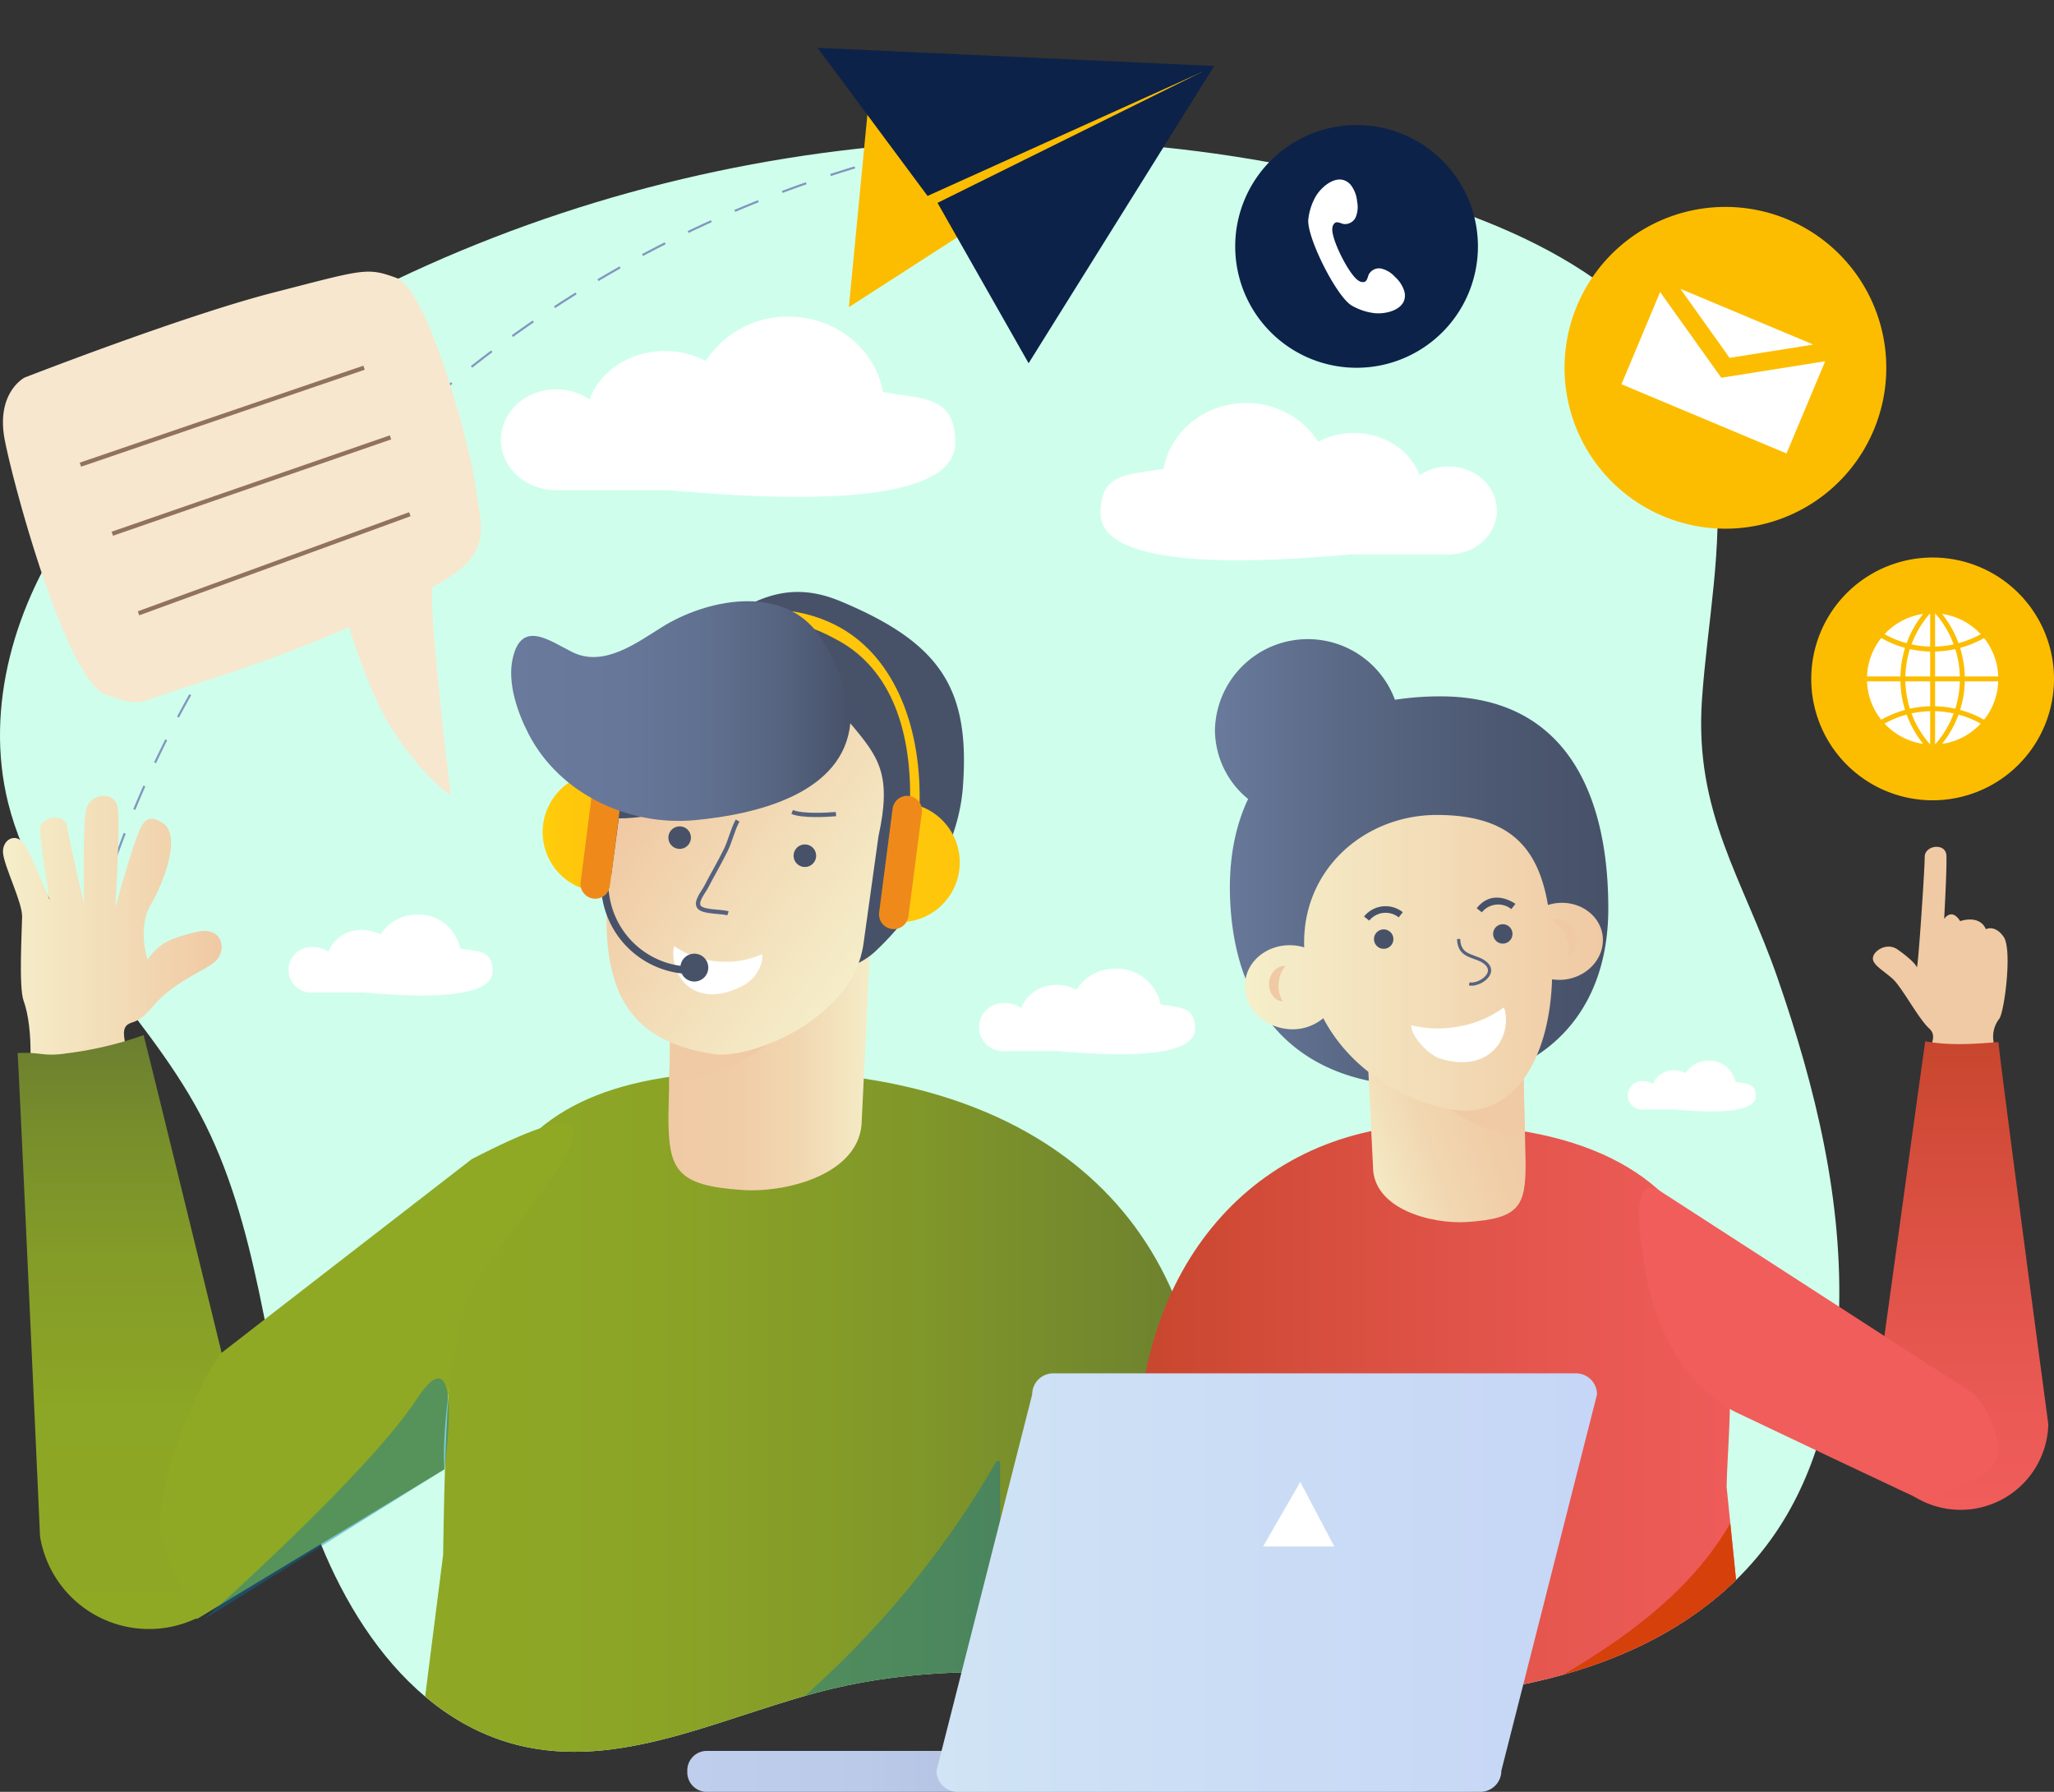 <svg xmlns="http://www.w3.org/2000/svg" xmlns:xlink="http://www.w3.org/1999/xlink" width="482" height="420.462" viewBox="0 0 482 420.462">
  <rect x="0" y="0" width="482" height="420.462" fill="#333333" stroke="none"/>
  <defs>
    <linearGradient id="linear-gradient" y1="0.5" x2="1" y2="0.5" gradientUnits="objectBoundingBox">
      <stop offset="0.016" stop-color="#f0caa4"/>
      <stop offset="0.348" stop-color="#f0cda7"/>
      <stop offset="0.65" stop-color="#f1d8b2"/>
      <stop offset="0.939" stop-color="#f4eac5"/>
      <stop offset="1" stop-color="#f5efca"/>
    </linearGradient>
    <linearGradient id="linear-gradient-2" x1="-0.061" y1="0.787" x2="0.967" y2="0.18" gradientUnits="objectBoundingBox">
      <stop offset="0" stop-color="#f5efca"/>
      <stop offset="0.061" stop-color="#f4eac5"/>
      <stop offset="0.35" stop-color="#f1d8b2"/>
      <stop offset="0.652" stop-color="#f0cda7"/>
      <stop offset="0.984" stop-color="#f0caa4"/>
    </linearGradient>
    <clipPath id="clip-path">
      <path id="Path_2791" data-name="Path 2791" d="M767.836,431.986c1.131-27.384-5.475-54.217-14.346-79.813-8.152-23.512-19.6-38.715-17.758-65.427,1.236-17.907,5.042-35.821,3.181-53.642-3.9-37.5-39.951-55.348-72.308-64.774C580.715,143.3,484.53,155.1,406.527,200.222c-20.159,11.657-39.472,25.771-53.052,44.755s-20.836,43.487-15.231,66.018c6.974,28.036,31.576,47.667,45.079,73.123,13.711,25.854,15.317,56.315,22.9,84.649s24.914,57.749,53.507,63.764c24.066,5.063,47.922-7.922,71.939-13.662,37.938-9.068,77.333.095,116.185,2.075s82.993-6.192,105.1-38.582C762.961,467.7,767.112,449.689,767.836,431.986Z" transform="translate(-336.339 -155.433)" fill="#edf6ff"/>
    </clipPath>
    <linearGradient id="linear-gradient-3" y1="0.5" x2="1" y2="0.5" gradientUnits="objectBoundingBox">
      <stop offset="0" stop-color="#8fa925"/>
      <stop offset="0.306" stop-color="#8ba426"/>
      <stop offset="0.615" stop-color="#819829"/>
      <stop offset="0.924" stop-color="#70842e"/>
      <stop offset="0.995" stop-color="#6c7f30"/>
    </linearGradient>
    <clipPath id="clip-path-2">
      <path id="Path_2760" data-name="Path 2760" d="M426.979,264.43l-1.146,49.453c0,12.625,1.779,16.379,17.346,17.408,10.663.7,28.027-3.863,28.027-16.5l3.2-65.615Z" transform="translate(-425.833 -249.178)" fill="url(#linear-gradient)"/>
    </clipPath>
    <linearGradient id="linear-gradient-5" x1="0.174" y1="0.179" x2="0.892" y2="0.779" gradientUnits="objectBoundingBox">
      <stop offset="0.016" stop-color="#f0caa4"/>
      <stop offset="0.493" stop-color="#f2ddb8"/>
      <stop offset="1" stop-color="#f5efca"/>
    </linearGradient>
    <linearGradient id="linear-gradient-6" y1="0.5" x2="1" y2="0.5" gradientUnits="objectBoundingBox">
      <stop offset="0.005" stop-color="#ffce0c"/>
      <stop offset="0.339" stop-color="#ffc80b"/>
      <stop offset="0.973" stop-color="#ffc50b"/>
    </linearGradient>
    <linearGradient id="linear-gradient-9" y1="0.5" x2="1" y2="0.5" gradientUnits="objectBoundingBox">
      <stop offset="0" stop-color="#697a9c"/>
      <stop offset="0.338" stop-color="#677799"/>
      <stop offset="0.58" stop-color="#60708f"/>
      <stop offset="0.792" stop-color="#566480"/>
      <stop offset="0.986" stop-color="#47526a"/>
      <stop offset="0.995" stop-color="#475269"/>
    </linearGradient>
    <linearGradient id="linear-gradient-10" y1="0.5" x2="1" y2="0.5" gradientUnits="objectBoundingBox">
      <stop offset="0" stop-color="#c8462d"/>
      <stop offset="0.251" stop-color="#d54d3c"/>
      <stop offset="0.705" stop-color="#e85852"/>
      <stop offset="0.995" stop-color="#f05d5b"/>
    </linearGradient>
    <linearGradient id="linear-gradient-11" y1="0.5" x2="1" y2="0.5" gradientUnits="objectBoundingBox">
      <stop offset="0" stop-color="#697a9c"/>
      <stop offset="0.304" stop-color="#5b6a87"/>
      <stop offset="0.726" stop-color="#4c5871"/>
      <stop offset="0.995" stop-color="#475269"/>
    </linearGradient>
    <clipPath id="clip-path-3">
      <path id="Path_2781" data-name="Path 2781" d="M556.162,275.376l.9,39.023c0,9.967-1.4,12.93-13.69,13.745-8.418.55-22.121-3.046-22.121-13.019l-2.529-51.786Z" transform="translate(-518.727 -263.339)" fill="url(#linear-gradient-2)"/>
    </clipPath>
    <linearGradient id="linear-gradient-13" y1="0.5" x2="1" y2="0.5" gradientUnits="objectBoundingBox">
      <stop offset="0" stop-color="#f5efca"/>
      <stop offset="0.507" stop-color="#f2ddb8"/>
      <stop offset="0.984" stop-color="#f0caa4"/>
    </linearGradient>
    <linearGradient id="linear-gradient-14" y1="0.5" x2="1" y2="0.5" gradientUnits="objectBoundingBox">
      <stop offset="0.005" stop-color="#bfceed"/>
      <stop offset="0.223" stop-color="#bbcae9"/>
      <stop offset="0.436" stop-color="#afbede"/>
      <stop offset="0.649" stop-color="#9babcb"/>
      <stop offset="0.859" stop-color="#8090b1"/>
      <stop offset="1" stop-color="#697a9c"/>
    </linearGradient>
    <linearGradient id="linear-gradient-15" y1="0.5" x2="1" y2="0.5" gradientUnits="objectBoundingBox">
      <stop offset="0" stop-color="#d0e4f5"/>
      <stop offset="0.204" stop-color="#cde0f5"/>
      <stop offset="1" stop-color="#c6d6f6"/>
    </linearGradient>
    <linearGradient id="linear-gradient-17" x1="0.5" y1="1" x2="0.5" gradientUnits="objectBoundingBox">
      <stop offset="0" stop-color="#8fa925"/>
      <stop offset="0.363" stop-color="#8ca625"/>
      <stop offset="0.624" stop-color="#849c28"/>
      <stop offset="0.852" stop-color="#778d2c"/>
      <stop offset="0.995" stop-color="#6c7f30"/>
    </linearGradient>
    <linearGradient id="linear-gradient-18" x1="0.5" y1="1" x2="0.5" gradientUnits="objectBoundingBox">
      <stop offset="0.005" stop-color="#f05d5b"/>
      <stop offset="0.295" stop-color="#e85852"/>
      <stop offset="0.749" stop-color="#d54d3c"/>
      <stop offset="1" stop-color="#c8462d"/>
    </linearGradient>
  </defs>
  <g id="Group_40831" data-name="Group 40831" transform="translate(-336.339 -136.797)">
    <g id="Group_2934" data-name="Group 2934" transform="translate(336.339 169.616)">
      <path id="Path_2755" data-name="Path 2755" d="M767.836,431.986c1.131-27.384-5.475-54.217-14.346-79.813-8.152-23.512-19.6-38.715-17.758-65.427,1.236-17.907,5.042-35.821,3.181-53.642-3.9-37.5-39.951-55.348-72.308-64.774C580.715,143.3,484.53,155.1,406.527,200.222c-20.159,11.657-39.472,25.771-53.052,44.755s-20.836,43.487-15.231,66.018c6.974,28.036,31.576,47.667,45.079,73.123,13.711,25.854,15.317,56.315,22.9,84.649s24.914,57.749,53.507,63.764c24.066,5.063,47.922-7.922,71.939-13.662,37.938-9.068,77.333.095,116.185,2.075s82.993-6.192,105.1-38.582C762.961,467.7,767.112,449.689,767.836,431.986Z" transform="translate(-336.339 -155.433)" fill="#cfffec"/>
      <g id="Group_2933" data-name="Group 2933" clip-path="url(#clip-path)">
        <g id="Group_2924" data-name="Group 2924" transform="translate(95.651 106.082)">
          <path id="Path_2756" data-name="Path 2756" d="M580.367,459.3l-2.1-86.1c0-62.046-42.716-93.1-104.764-93.1-68.128,0-73.12,33.7-74.254,113.5L390.913,459.3Z" transform="translate(-390.913 -167.68)" fill="url(#linear-gradient-3)"/>
          <path id="Path_2757" data-name="Path 2757" d="M510.117,419.989V332.327h-.81c-21.171,36.761-53.2,67.212-92.061,87.662Z" transform="translate(-371.093 -128.372)" fill="#0073aa" opacity="0.4" style="mix-blend-mode: multiply;isolation: isolate"/>
          <g id="Group_2923" data-name="Group 2923" transform="translate(25.688)">
            <g id="Group_2922" data-name="Group 2922">
              <g id="Group_2913" data-name="Group 2913" transform="translate(35.515 58.222)">
                <path id="Path_2758" data-name="Path 2758" d="M426.979,264.43l-1.146,49.453c0,12.625,1.779,16.379,17.346,17.408,10.663.7,28.027-3.863,28.027-16.5l3.2-65.615Z" transform="translate(-425.833 -249.178)" fill="url(#linear-gradient)"/>
                <g id="Group_2912" data-name="Group 2912" clip-path="url(#clip-path-2)">
                  <path id="Path_2759" data-name="Path 2759" d="M493.278,274.164c0,30.013-21.847,54.345-48.809,54.345s-48.814-24.332-48.814-54.345,21.854-54.343,48.814-54.343S493.278,244.152,493.278,274.164Z" transform="translate(-448.546 -271.274)" fill="#f0caa4" style="mix-blend-mode: multiply;isolation: isolate"/>
                </g>
              </g>
              <g id="Group_2921" data-name="Group 2921">
                <path id="Path_2761" data-name="Path 2761" d="M481.454,218.137c-16.943-7.069-25.761,4.787-39.1,11.1-5.148,2.434-14.3,5.843-20.608,6.2-5.544.312-15.5-10.751-16.028-5.405-1.774,18.2,13.271,22.892,18.3,36.028,3.8,9.932,5.577,34.519,5.577,34.519s40.867,4.636,49.429,4.14a16.753,16.753,0,0,0,11.31-5.093s18.265-16.738,19.853-37.872C511.923,238.621,504.931,227.935,481.454,218.137Z" transform="translate(-405.57 -215.959)" fill="#475269"/>
                <g id="Group_2915" data-name="Group 2915" transform="translate(21.006 30.822)">
                  <path id="Path_2762" data-name="Path 2762" d="M474.745,233.545c-5.3,5.418-14.388,8.89-22.914,13.173-11.161,5.614-22.559,9.145-31.411,9.144l-2.8,21.123c-.955,23.963,9.272,31.981,25.9,34.3,9.929.5,31.986-9.282,34.305-25.908l3.53-25.3C484.53,245.547,481.47,241.511,474.745,233.545Z" transform="translate(-417.555 -233.545)" fill="url(#linear-gradient-5)"/>
                  <g id="Group_2914" data-name="Group 2914" transform="translate(14.504 24.189)">
                    <path id="Path_2763" data-name="Path 2763" d="M431.055,250.524a2.64,2.64,0,1,1-2.045-3.121A2.623,2.623,0,0,1,431.055,250.524Z" transform="translate(-425.83 -247.346)" fill="#475269"/>
                    <path id="Path_2764" data-name="Path 2764" d="M447.823,252.945a2.642,2.642,0,1,1-2.045-3.123A2.638,2.638,0,0,1,447.823,252.945Z" transform="translate(-413.212 -245.524)" fill="#475269"/>
                    <path id="Path_2765" data-name="Path 2765" d="M436.787,266.953a20.982,20.982,0,0,1-10.1-3.574,5.214,5.214,0,0,0-.2,1.239c-.244,7.135,6.047,13.31,16.112,8.152a8.734,8.734,0,0,0,4.62-5.637,6.459,6.459,0,0,0,.133-1.881A20.958,20.958,0,0,1,436.787,266.953Z" transform="translate(-425.337 -235.278)" fill="#fff"/>
                  </g>
                </g>
                <g id="Group_2918" data-name="Group 2918" transform="translate(5.875 40.703)">
                  <g id="Group_2916" data-name="Group 2916" transform="translate(13.822 27.681)">
                    <path id="Path_2766" data-name="Path 2766" d="M438.08,276.245a21.3,21.3,0,0,1-21.272-21.269h1.74a19.558,19.558,0,0,0,19.532,19.53Z" transform="translate(-416.808 -254.976)" fill="#475269"/>
                    <path id="Path_2767" data-name="Path 2767" d="M433.977,267.66a3.269,3.269,0,1,1-3.267-3.272A3.269,3.269,0,0,1,433.977,267.66Z" transform="translate(-408.806 -247.892)" fill="#475269"/>
                  </g>
                  <g id="Group_2917" data-name="Group 2917">
                    <path id="Path_2768" data-name="Path 2768" d="M424.722,240.225c.245.035.487.089.734.133L421.9,268.076c-.247-.014-.5-.021-.754-.051a14.015,14.015,0,0,1,3.574-27.8Z" transform="translate(-408.922 -238.485)" fill="url(#linear-gradient-6)"/>
                    <path id="Path_2769" data-name="Path 2769" d="M414.09,266.555a3.471,3.471,0,0,0,3,3.882h0a3.475,3.475,0,0,0,3.88-3l3.123-24.345a3.475,3.475,0,0,0-3-3.88h0a3.463,3.463,0,0,0-3.879,2.994Z" transform="translate(-405.053 -239.182)" fill="#ef8a1a"/>
                  </g>
                </g>
                <g id="Group_2920" data-name="Group 2920" transform="translate(34.029 4.104)">
                  <path id="Path_2770" data-name="Path 2770" d="M485.37,265.236h-2.24c.733-18.531-4.506-32.717-16.538-39.5-11.462-6.455-22.04-7.128-38.683-.838l-2.923.449c13.566-8,29.778-9.557,41.845-2.764C479.513,229.729,486.131,245.99,485.37,265.236Z" transform="translate(-424.985 -218.301)" fill="url(#linear-gradient-6)"/>
                  <g id="Group_2919" data-name="Group 2919" transform="translate(50.906 43.737)">
                    <path id="Path_2771" data-name="Path 2771" d="M459.812,244.278c-.251-.033-.5-.04-.745-.061l-3.6,27.719c.237.045.485.1.736.135a14.013,14.013,0,0,0,3.605-27.792Z" transform="translate(-452.945 -242.531)" fill="url(#linear-gradient-6)"/>
                    <path id="Path_2772" data-name="Path 2772" d="M460.934,271.511a3.47,3.47,0,0,1-3.887,2.993h0a3.464,3.464,0,0,1-2.987-3.882l3.157-24.346a3.462,3.462,0,0,1,3.88-2.992h0a3.463,3.463,0,0,1,2.988,3.884Z" transform="translate(-454.03 -243.255)" fill="#ef8a1a"/>
                  </g>
                </g>
              </g>
            </g>
            <path id="Path_2773" data-name="Path 2773" d="M439.085,246.568c-1.171,2.112-1.7,4.746-2.82,7.012-1.413,2.871-3.05,5.624-4.52,8.485-.657,1.288-2.745,3.672-1.623,4.872,1.092,1.169,5.3.91,6.706,1.4" transform="translate(-387.335 -192.921)" fill="none" stroke="#56627e" stroke-width="1"/>
          </g>
          <path id="Path_2774" data-name="Path 2774" d="M440.19,223.255c-5.963,3.714-13.7,9.536-21.053,5.887-5.416-2.69-11.934-7.724-14,1.513-1.29,5.726,1.129,12.686,3.758,17.756,7.288,14.062,23.549,21.6,38.923,20.17,15-1.388,34.941-6.4,36.55-22.734.582-5.891-4.3-16.913-8.041-21.616C467.577,213.27,450.439,216.867,440.19,223.255Z" transform="translate(-380.479 -215.025)" fill="url(#linear-gradient-9)"/>
          <path id="Path_2775" data-name="Path 2775" d="M442.4,245.417c2.3.985,7.962.7,10.283.5" transform="translate(-352.159 -193.787)" fill="none" stroke="#56627e" stroke-width="1"/>
        </g>
        <g id="Group_2932" data-name="Group 2932" transform="translate(266.947 117.134)">
          <g id="Group_2925" data-name="Group 2925" transform="translate(0 113.876)">
            <path id="Path_2776" data-name="Path 2776" d="M632.738,430.132,626.877,372.3c.493-25.961,11.618-83.766-66.337-85.052-43.268-.711-71.893,32.19-71.893,77.966v65.974Z" transform="translate(-488.647 -287.238)" fill="url(#linear-gradient-10)"/>
            <path id="Path_2777" data-name="Path 2777" d="M600.832,389.934l-5-49.289c-13.383,23.242-40.234,36.508-64.8,49.431Z" transform="translate(-456.741 -247.039)" fill="#d6400b"/>
          </g>
          <path id="Path_2778" data-name="Path 2778" d="M551.853,235.713a70.155,70.155,0,0,0-10.612.8,21.8,21.8,0,0,0-42.234,7,21.008,21.008,0,0,0,7.78,16.282c-3.291,6.97-4.879,15.6-4.071,26.125,2.035,26.539,18.279,41.2,44.721,41.2s43.878-15.055,43.878-41.673S581.459,235.713,551.853,235.713Z" transform="translate(-480.85 -222.265)" fill="url(#linear-gradient-11)"/>
          <g id="Group_2931" data-name="Group 2931" transform="translate(25.178 41.277)">
            <g id="Group_2927" data-name="Group 2927" transform="translate(27.543 30.712)">
              <path id="Path_2779" data-name="Path 2779" d="M556.162,275.376l.9,39.023c0,9.967-1.4,12.93-13.69,13.745-8.418.55-22.121-3.046-22.121-13.019l-2.529-51.786Z" transform="translate(-518.727 -263.339)" fill="url(#linear-gradient-2)"/>
              <g id="Group_2926" data-name="Group 2926" clip-path="url(#clip-path-3)">
                <path id="Path_2780" data-name="Path 2780" d="M520.461,283.057c0,23.689,17.241,42.89,38.515,42.89s38.526-19.2,38.526-42.89-17.243-42.886-38.526-42.886S520.461,259.372,520.461,283.057Z" transform="translate(-517.422 -280.777)" fill="#f0caa4" style="mix-blend-mode: multiply;isolation: isolate"/>
              </g>
            </g>
            <g id="Group_2928" data-name="Group 2928">
              <path id="Path_2782" data-name="Path 2782" d="M586.919,273.847c-.817-4.914-5.882-8.16-11.307-7.265a11.161,11.161,0,0,0-1.477.361c-2.3-13.545-9.046-21.1-26.029-21.127-16.968-.021-31.816,12.81-31.168,31.075a11.9,11.9,0,0,0-1.619-.373c-5.942-.889-11.4,2.746-12.207,8.117s3.355,10.446,9.3,11.336a11.25,11.25,0,0,0,9-2.461c7.975,15.125,24.227,21.079,31.992,21.631,12.781.913,21.081-11.845,21.7-30.758a10.824,10.824,0,0,0,3.462-.011C583.985,283.47,587.731,278.761,586.919,273.847Z" transform="translate(-503.012 -245.816)" fill="url(#linear-gradient-13)"/>
              <path id="Path_2783" data-name="Path 2783" d="M547.323,263.81a7.672,7.672,0,0,1,.526,4.788l.033-.014c1.979-.84,2.76-3.435,1.756-5.807s-3.428-3.607-5.4-2.767a.906.906,0,0,0-.095.046A7.59,7.59,0,0,1,547.323,263.81Z" transform="translate(-472.053 -235.329)" fill="#f0caa4" style="mix-blend-mode: multiply;isolation: isolate"/>
              <path id="Path_2784" data-name="Path 2784" d="M508.527,270.067a6.927,6.927,0,0,1,1.56-4.015.057.057,0,0,0-.033-.005c-1.916-.152-3.605,1.583-3.788,3.879s1.218,4.268,3.125,4.42a.71.71,0,0,0,.089,0A6.832,6.832,0,0,1,508.527,270.067Z" transform="translate(-500.576 -230.596)" fill="#f0caa4" style="mix-blend-mode: multiply;isolation: isolate"/>
            </g>
            <g id="Group_2930" data-name="Group 2930" transform="translate(27.971 19.398)">
              <g id="Group_2929" data-name="Group 2929">
                <path id="Path_2785" data-name="Path 2785" d="M520.348,263.876a2.276,2.276,0,1,0,1.768-2.689A2.278,2.278,0,0,0,520.348,263.876Z" transform="translate(-517.97 -253.681)" fill="#475269"/>
                <path id="Path_2786" data-name="Path 2786" d="M536.3,263.184a2.274,2.274,0,1,0,1.765-2.69A2.281,2.281,0,0,0,536.3,263.184Z" transform="translate(-505.968 -254.203)" fill="#475269"/>
                <path id="Path_2787" data-name="Path 2787" d="M536.734,276a24.575,24.575,0,0,0,10.248-4.413,3.87,3.87,0,0,1,.368,1.083c1.192,6.325-3.837,14.332-15.187,10.953-2.545-.754-5.68-4.175-6.492-6.2a5.037,5.037,0,0,1-.387-1.653A26.539,26.539,0,0,0,536.734,276Z" transform="translate(-514.219 -245.817)" fill="#fff"/>
                <path id="Path_2788" data-name="Path 2788" d="M520.189,261.414l-1.218-.96a6.479,6.479,0,0,1,9.084-1.015l-.955,1.216A4.932,4.932,0,0,0,520.189,261.414Z" transform="translate(-518.971 -256.018)" fill="#475269"/>
                <path id="Path_2789" data-name="Path 2789" d="M535.265,260.332l-1.213-.953c3.793-4.83,8.863-1.188,9.086-1.018l-.962,1.22A4.929,4.929,0,0,0,535.265,260.332Z" transform="translate(-507.62 -256.884)" fill="#475269"/>
              </g>
              <path id="Path_2790" data-name="Path 2790" d="M531.628,262.419c.149,4.708,4.319,3.649,6.527,5.831,2.5,2.469-2,5.221-4.022,4.7" transform="translate(-509.444 -252.718)" fill="none" stroke="#56627e" stroke-width="0.75"/>
            </g>
          </g>
        </g>
      </g>
    </g>
    <g id="Group_2935" data-name="Group 2935" transform="translate(497.627 459.054)">
      <path id="Path_2792" data-name="Path 2792" d="M428.363,375.926a4.585,4.585,0,0,0,4.327,4.806H611.623a4.584,4.584,0,0,0,4.324-4.806h0a4.586,4.586,0,0,0-4.324-4.8H432.69a4.588,4.588,0,0,0-4.327,4.8Z" transform="translate(-428.363 -282.526)" fill="url(#linear-gradient-14)"/>
      <path id="Path_2793" data-name="Path 2793" d="M461.725,413.841a4.941,4.941,0,0,0,4.939,4.939h122.67a4.942,4.942,0,0,0,4.939-4.939l22.455-88.33a4.943,4.943,0,0,0-4.941-4.937H489.119a4.934,4.934,0,0,0-4.936,4.937Z" transform="translate(-403.252 -320.574)" fill="url(#linear-gradient-15)"/>
      <path id="Path_2794" data-name="Path 2794" d="M522.158,350.253l-7.983-15.137-8.717,15.137Z" transform="translate(-370.335 -309.628)" fill="#fff"/>
    </g>
    <path id="Path_2795" data-name="Path 2795" d="M493.043,196.8c-1.735-10.036-11.005-17.7-22.189-17.7a22.788,22.788,0,0,0-19.383,10.411,20.373,20.373,0,0,0-9.587-2.349c-8.29,0-15.3,4.788-17.681,11.394a13.741,13.741,0,0,0-7.815-2.4c-7.165,0-12.979,5.3-12.979,11.829s5.814,11.831,12.979,11.831h25.5c5.088,0,68.151,7.735,68.139-11.093C510.017,197.847,502.9,198.461,493.043,196.8Z" transform="translate(50.482 32)" fill="#fff"/>
    <path id="Path_2796" data-name="Path 2796" d="M498.506,206.108c1.509-8.751,9.6-15.436,19.351-15.436a19.878,19.878,0,0,1,16.91,9.082,17.767,17.767,0,0,1,8.362-2.051c7.232,0,13.352,4.178,15.424,9.941a11.965,11.965,0,0,1,6.818-2.1c6.25,0,11.321,4.622,11.321,10.32s-5.071,10.318-11.321,10.318H543.129c-4.44,0-59.449,6.748-59.437-9.673C483.692,207.023,489.9,207.557,498.506,206.108Z" transform="translate(110.909 40.706)" fill="#fff"/>
    <path id="Path_2797" data-name="Path 2797" d="M510.021,274.8a10.508,10.508,0,0,0-10.546-8.409,10.823,10.823,0,0,0-9.212,4.948,9.684,9.684,0,0,0-4.557-1.115,8.765,8.765,0,0,0-8.4,5.416,6.5,6.5,0,0,0-3.716-1.144,5.647,5.647,0,1,0,0,11.247h12.118c2.42,0,32.393,3.674,32.384-5.274C518.088,275.3,514.707,275.587,510.021,274.8Z" transform="translate(98.663 97.697)" fill="#fff"/>
    <path id="Path_2798" data-name="Path 2798" d="M579.528,283.694a6.223,6.223,0,0,0-6.246-4.983,6.408,6.408,0,0,0-5.458,2.932,5.764,5.764,0,0,0-2.7-.661,5.193,5.193,0,0,0-4.979,3.209,3.854,3.854,0,0,0-2.2-.68,3.347,3.347,0,1,0,0,6.665h7.179c1.434,0,19.192,2.177,19.188-3.125C584.31,283.988,582.306,284.16,579.528,283.694Z" transform="translate(164.045 106.97)" fill="#fff"/>
    <path id="Path_2799" data-name="Path 2799" d="M415.224,267.1a9.925,9.925,0,0,0-9.964-7.947,10.241,10.241,0,0,0-8.707,4.673,9.167,9.167,0,0,0-4.3-1.053,8.282,8.282,0,0,0-7.94,5.118,6.175,6.175,0,0,0-3.512-1.076,5.335,5.335,0,1,0,0,10.623h11.452c2.287,0,30.61,3.474,30.6-4.981C422.85,267.567,419.655,267.842,415.224,267.1Z" transform="translate(29.073 92.248)" fill="#fff"/>
    <g id="Group_2937" data-name="Group 2937" transform="translate(349.083 136.798)">
      <path id="Path_2800" data-name="Path 2800" d="M566.508,154.458C422.224,178.508,324.013,309.217,346.928,446.7" transform="translate(-343.61 -123.349)" fill="none" stroke="#8296be" stroke-width="0.5" stroke-dasharray="6 6"/>
      <g id="Group_2936" data-name="Group 2936" transform="translate(179.109 0)">
        <path id="Path_2801" data-name="Path 2801" d="M454.473,155.576l-4.481,46.582,83.574-53.845-1.588-2.8Z" transform="translate(-442.648 -130.083)" fill="#fcbd00"/>
        <path id="Path_2802" data-name="Path 2802" d="M0,0,92.089,15.61,21.381,37.638Z" transform="translate(0 11.223) rotate(-7)" fill="#0c2249"/>
        <path id="Path_2803" data-name="Path 2803" d="M481.994,216.915l43.574-69.8-64.95,32.169Z" transform="translate(-432.47 -131.681)" fill="#0c2249"/>
      </g>
    </g>
    <g id="Group_2938" data-name="Group 2938" transform="translate(626.198 166.138)">
      <path id="Path_2804" data-name="Path 2804" d="M558.677,181.932A28.478,28.478,0,1,1,530.2,153.449,28.476,28.476,0,0,1,558.677,181.932Z" transform="translate(-501.72 -153.449)" fill="#0c2249"/>
      <path id="Path_2805" data-name="Path 2805" d="M528.823,181.684a2.738,2.738,0,0,0-3.092,1.29c-.3.629-.347,1.5-.985,1.779a1.65,1.65,0,0,1-1.418-.265c-2.168-1.215-6.5-9.824-6.168-12.277a1.649,1.649,0,0,1,.633-1.307c.608-.345,1.33.138,2.012.277a2.775,2.775,0,0,0,2.892-1.718,6.44,6.44,0,0,0,.274-3.563,7.46,7.46,0,0,0-1.5-3.9c-2.652-3.015-6.562.032-8.125,2.566a13.788,13.788,0,0,0-1.814,5.409c-.58,4.022,6.657,18.422,10.237,20.378a13.9,13.9,0,0,0,5.405,1.761c2.976.265,7.75-1.055,6.92-4.985a7.366,7.366,0,0,0-2.231-3.528A6.367,6.367,0,0,0,528.823,181.684Z" transform="translate(-494.363 -147.961)" fill="#fff"/>
    </g>
    <g id="Group_2941" data-name="Group 2941" transform="translate(703.473 185.339)">
      <path id="Path_2806" data-name="Path 2806" d="M618.385,216.76a37.752,37.752,0,1,1-20.214-49.406A37.744,37.744,0,0,1,618.385,216.76Z" transform="translate(-545.81 -164.404)" fill="#fcbd00"/>
      <g id="Group_2940" data-name="Group 2940" transform="translate(13.367 19.231)">
        <g id="Group_2939" data-name="Group 2939">
          <path id="Path_2807" data-name="Path 2807" d="M592.515,188.456l-31.189-13.079,11.548,16.2Z" transform="translate(-547.498 -175.377)" fill="#fff"/>
          <path id="Path_2808" data-name="Path 2808" d="M576.858,195.918l-14.35-20.111-9.071,21.638,38.732,16.241,9.071-21.639Z" transform="translate(-553.437 -175.054)" fill="#fff"/>
        </g>
      </g>
    </g>
    <g id="Group_2944" data-name="Group 2944" transform="translate(761.373 267.621)">
      <path id="Path_2809" data-name="Path 2809" d="M635.81,239.827a28.483,28.483,0,1,1-28.486-28.476A28.483,28.483,0,0,1,635.81,239.827Z" transform="translate(-578.845 -211.351)" fill="#fcbd00"/>
      <g id="Group_2943" data-name="Group 2943" transform="translate(13.087 13.089)">
        <g id="Group_2942" data-name="Group 2942">
          <path id="Path_2810" data-name="Path 2810" d="M586.312,231.14h7.845a23.818,23.818,0,0,1,1.083-6.7,24.192,24.192,0,0,1-5.591-2.317A15.393,15.393,0,0,0,586.312,231.14Z" transform="translate(-586.312 -216.328)" fill="#fff"/>
          <path id="Path_2811" data-name="Path 2811" d="M594.157,227.932h-7.845a15.316,15.316,0,0,0,3.337,9,24.449,24.449,0,0,1,5.591-2.3A23.747,23.747,0,0,1,594.157,227.932Z" transform="translate(-586.312 -211.96)" fill="#fff"/>
          <path id="Path_2812" data-name="Path 2812" d="M597.264,227.932h-5.817a23.39,23.39,0,0,0,1.064,6.415,24.951,24.951,0,0,1,4.753-.58Z" transform="translate(-582.447 -211.96)" fill="#fff"/>
          <path id="Path_2813" data-name="Path 2813" d="M597.264,230.027v-5.836a24.681,24.681,0,0,1-4.753-.584,23.493,23.493,0,0,0-1.064,6.42Z" transform="translate(-582.447 -215.215)" fill="#fff"/>
          <path id="Path_2814" data-name="Path 2814" d="M596.644,231.926a23.986,23.986,0,0,0-4.373.519,23.148,23.148,0,0,0,4.373,7.282Z" transform="translate(-581.827 -208.954)" fill="#fff"/>
          <path id="Path_2815" data-name="Path 2815" d="M600.161,223.607a24.19,24.19,0,0,1-4.732.575v5.843h5.8A22.76,22.76,0,0,0,600.161,223.607Z" transform="translate(-579.45 -215.215)" fill="#fff"/>
          <path id="Path_2816" data-name="Path 2816" d="M595.429,226.624a23.6,23.6,0,0,0,4.354-.514,22.983,22.983,0,0,0-4.354-7.288v7.8Z" transform="translate(-579.45 -218.816)" fill="#fff"/>
          <path id="Path_2817" data-name="Path 2817" d="M596.644,226.627v-7.808a23.246,23.246,0,0,0-4.373,7.291A23.968,23.968,0,0,0,596.644,226.627Z" transform="translate(-581.827 -218.819)" fill="#fff"/>
          <path id="Path_2818" data-name="Path 2818" d="M593.845,225.764a24.356,24.356,0,0,1,3.873-6.863,15.373,15.373,0,0,0-9.06,4.758A23.106,23.106,0,0,0,593.845,225.764Z" transform="translate(-584.545 -218.757)" fill="#fff"/>
          <path id="Path_2819" data-name="Path 2819" d="M593.845,232.384a22.852,22.852,0,0,0-5.186,2.1,15.384,15.384,0,0,0,9.06,4.76A24.264,24.264,0,0,1,593.845,232.384Z" transform="translate(-584.545 -208.609)" fill="#fff"/>
          <path id="Path_2820" data-name="Path 2820" d="M595.429,231.926v7.8a22.788,22.788,0,0,0,4.354-7.282A24.393,24.393,0,0,0,595.429,231.926Z" transform="translate(-579.45 -208.954)" fill="#fff"/>
          <path id="Path_2821" data-name="Path 2821" d="M600.227,232.384a24.2,24.2,0,0,1-3.868,6.863,15.313,15.313,0,0,0,9.067-4.757A22.848,22.848,0,0,0,600.227,232.384Z" transform="translate(-578.75 -208.609)" fill="#fff"/>
          <path id="Path_2822" data-name="Path 2822" d="M600.224,225.764a23.81,23.81,0,0,0,5.216-2.1,15.4,15.4,0,0,0-9.077-4.758A24.2,24.2,0,0,1,600.224,225.764Z" transform="translate(-578.747 -218.757)" fill="#fff"/>
          <path id="Path_2823" data-name="Path 2823" d="M595.429,227.934v5.835a24.372,24.372,0,0,1,4.732.577,23.049,23.049,0,0,0,1.073-6.415h-5.8Z" transform="translate(-579.45 -211.961)" fill="#fff"/>
          <path id="Path_2824" data-name="Path 2824" d="M607.724,227.932h-7.838a24.842,24.842,0,0,1-1.111,6.7,24.558,24.558,0,0,1,5.623,2.3A15.294,15.294,0,0,0,607.724,227.932Z" transform="translate(-576.931 -211.96)" fill="#fff"/>
          <path id="Path_2825" data-name="Path 2825" d="M599.886,231.135h7.838a15.3,15.3,0,0,0-3.327-9,24.336,24.336,0,0,1-5.623,2.3A25.159,25.159,0,0,1,599.886,231.135Z" transform="translate(-576.931 -216.323)" fill="#fff"/>
        </g>
      </g>
    </g>
    <g id="Group_2947" data-name="Group 2947" transform="translate(337.036 323.538)">
      <g id="Group_2946" data-name="Group 2946">
        <path id="Path_2826" data-name="Path 2826" d="M364.71,307.862c3.435-3.306-2.178-10,2.114-11.338s4.352-4.422,10.36-8.574,9.575-4.792,10.579-7.624-.591-6.408-5.833-5.085-8.336,2.212-11.261,6.424c0,0-2.473-7.4.715-12.789s7.189-16.219,2.978-19.146-5.221.373-6.725,4.613-4.557,15.085-4.557,15.085,1.343-20.6.457-23.934-6.585-2.971-7.374,1.279-.419,21.8-.419,21.8-3.511-14.765-3.921-18.091-6.353-2.489-6.409.594,2.285,16.633,2.285,16.633-3.621-9.075-5.68-12.672-5.663-1.534-5.251,1.8,4.52,11.463,4.462,14.779-.8,16.579.331,19.681,1.74,7.861,1.635,13.31S357.947,314.368,364.71,307.862Z" transform="translate(-336.736 -243.255)" fill="url(#linear-gradient-13)"/>
        <g id="Group_2945" data-name="Group 2945" transform="translate(3.431 56.157)">
          <path id="Path_2827" data-name="Path 2827" d="M368.256,275.295a84.957,84.957,0,0,1-17.919,4.256c-5.628.876-6.259-.37-11.643-.049.358,4.255,5.27,113.41,5.27,113.41a25.9,25.9,0,0,0,51.18-7.983S368.891,277.325,368.256,275.295Z" transform="translate(-338.694 -275.295)" fill="url(#linear-gradient-17)"/>
          <path id="Path_2828" data-name="Path 2828" d="M359.789,389.888c3.754,6.807,5.12,14.5,6.846,13.361l57.821-34.973s-1.309-11.443,4.394-36.706c3.5-15.511,55.6-63.719,2.014-36.075l-58.7,45.44C370.049,342.333,351.982,375.749,359.789,389.888Z" transform="translate(-324.281 -266.407)" fill="#8fa925"/>
        </g>
      </g>
      <path id="Path_2829" data-name="Path 2829" d="M363.671,377.756s38.271-33.967,49.76-51.476,6.637,16.3,6.637,16.3Z" transform="translate(-316.463 -184.551)" fill="#0073aa" opacity="0.4" style="mix-blend-mode: multiply;isolation: isolate"/>
    </g>
    <g id="Group_2948" data-name="Group 2948" transform="translate(720.946 335.505)">
      <path id="Path_2830" data-name="Path 2830" d="M600.733,299.164c-1.1-1.924,1.949-4.313-.456-6.49s-6.285-9.461-8.385-11.464-5.025-3.414-4.779-5.134,3.341-3.61,5.773-1.907,4.24,3.372,4.513,4.173,1.872-23.025,1.861-25.859,4.93-3.395,5.085-.393-.524,14.921-.524,14.921,1.718-2.745,3.754.514c0,0,4.5-1.656,6.043,1.889,0,0,2.112-1.15,4.168,1.795s.2,17.343-1,19.18a6.837,6.837,0,0,0-1.385,5.333c.179,2.634.759,3.611-.375,4.184S604.049,305.007,600.733,299.164Z" transform="translate(-532.205 -250.082)" fill="#f0caa4"/>
      <path id="Path_2831" data-name="Path 2831" d="M599.393,276.119c6.432,1.176,12.907.477,17.181.184.159,3.388,11.689,89.656,11.689,89.656a20.587,20.587,0,1,1-41.16-1.069S599.1,277.791,599.393,276.119Z" transform="translate(-532.207 -230.485)" fill="url(#linear-gradient-18)"/>
      <path id="Path_2832" data-name="Path 2832" d="M639.086,360.609c-2.058,4.166-12.619,5.519-14.174,9.641-1.383-.415-46.411-21.865-46.411-21.865-10.486-5.16-17.826-17.483-20.319-28.9-2.238-10.257-4.93-27.137,2.293-23.163l73.339,47.415C635.484,344.559,642.34,353.976,639.086,360.609Z" transform="translate(-555.779 -215.726)" fill="#f05d5b"/>
    </g>
    <g id="Group_2949" data-name="Group 2949" transform="translate(337.036 200.542)">
      <path id="Path_2833" data-name="Path 2833" d="M442.269,244.257c8.776-6.136,6.844-11.208,5.216-21.779s-11.308-45.3-18.335-47.894-7.607-2.072-28.87,3.383-58.464,19.963-58.464,19.963-6.809,3.488-4.66,14.638,14.552,56.513,23.752,59.775,6.033,1.986,24.5-3.623a332.806,332.806,0,0,0,32.53-12.234c2.324,7.358,5.638,16.507,9.37,22.7,7.161,11.887,14.542,16.891,14.542,16.891s-5.293-42.879-4.3-48.954A54.088,54.088,0,0,0,442.269,244.257Z" transform="translate(-336.737 -173.079)" fill="#f7e7ce"/>
      <line id="Line_144" data-name="Line 144" y1="22.755" x2="66.567" transform="translate(18.169 22.537)" fill="none" stroke="#91735d" stroke-width="1"/>
      <line id="Line_145" data-name="Line 145" y1="22.614" x2="65.292" transform="translate(25.653 38.883)" fill="none" stroke="#91735d" stroke-width="1"/>
      <line id="Line_146" data-name="Line 146" y1="23.253" x2="63.667" transform="translate(31.812 56.915)" fill="none" stroke="#91735d" stroke-width="1"/>
    </g>
  </g>
</svg>
